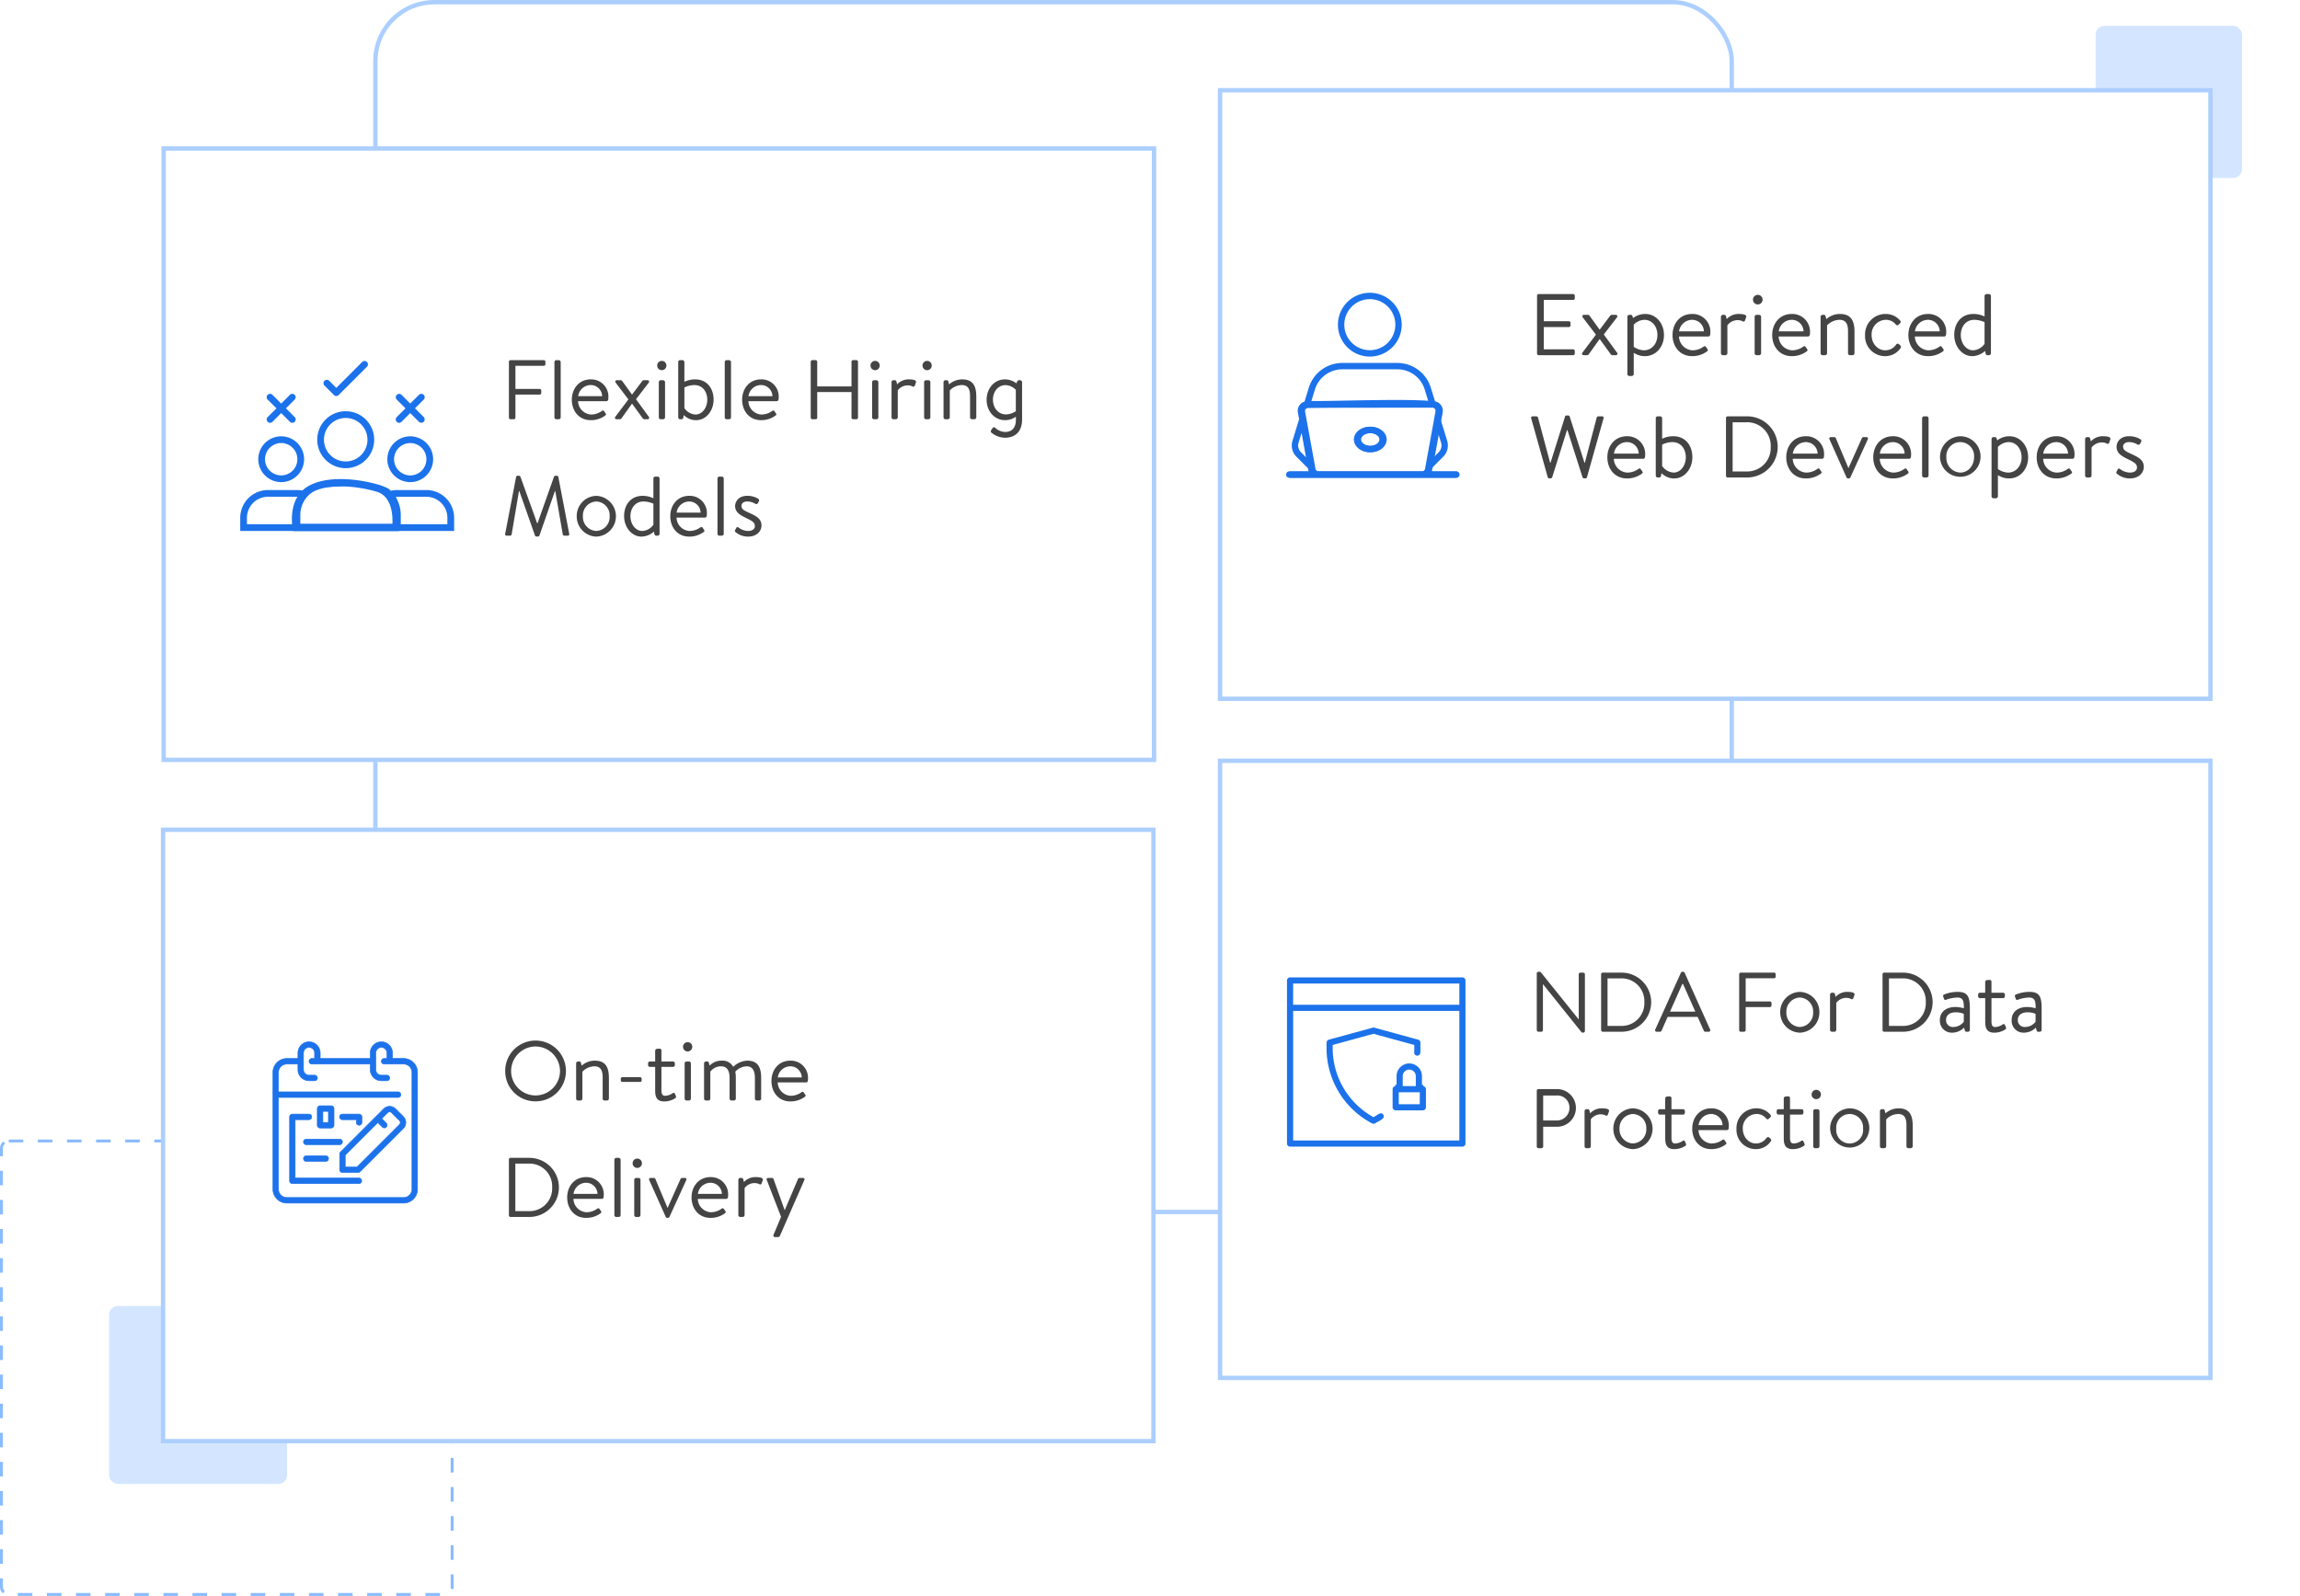 <?xml version="1.0" encoding="utf-8"?><svg xmlns="http://www.w3.org/2000/svg" xmlns:xlink="http://www.w3.org/1999/xlink" width="789.905" height="548.169" viewBox="0 0 789.905 548.169"><defs><filter id="a" x="25.247" y="254.252" width="401.641" height="271.5" filterUnits="userSpaceOnUse"><feOffset dy="3" input="SourceAlpha"/><feGaussianBlur stdDeviation="10" result="b"/><feFlood flood-opacity="0.02"/><feComposite operator="in" in2="b"/><feComposite in="SourceGraphic"/></filter><filter id="c" x="25.45" y="20.25" width="401.641" height="271.5" filterUnits="userSpaceOnUse"><feOffset dy="3" input="SourceAlpha"/><feGaussianBlur stdDeviation="10" result="d"/><feFlood flood-opacity="0.02"/><feComposite operator="in" in2="d"/><feComposite in="SourceGraphic"/></filter><filter id="e" x="388.264" y="230.56" width="401.641" height="273.472" filterUnits="userSpaceOnUse"><feOffset dy="3" input="SourceAlpha"/><feGaussianBlur stdDeviation="10" result="f"/><feFlood flood-opacity="0.02"/><feComposite operator="in" in2="f"/><feComposite in="SourceGraphic"/></filter><filter id="g" x="388.264" y="0.246" width="401.641" height="270.514" filterUnits="userSpaceOnUse"><feOffset dy="3" input="SourceAlpha"/><feGaussianBlur stdDeviation="10" result="h"/><feFlood flood-opacity="0.02"/><feComposite operator="in" in2="h"/><feComposite in="SourceGraphic"/></filter></defs><g transform="translate(0 391.408)"><rect width="61.127" height="61.127" rx="3" transform="translate(37.465 57.183)" fill="#d4e6ff"/><g fill="none" stroke="#8abbff" stroke-width="1" stroke-dasharray="5"><rect width="155.775" height="156.761" rx="3" stroke="none"/><rect x="0.5" y="0.5" width="154.775" height="155.761" rx="2.5" fill="none"/></g></g><g transform="translate(128.169)" fill="none" stroke="#accfff" stroke-width="1.5"><rect width="467.324" height="417.042" rx="21" stroke="none"/><rect x="0.75" y="0.75" width="465.824" height="415.542" rx="20.25" fill="none"/></g><rect width="50.282" height="52.254" rx="3" transform="translate(719.718 8.873)" fill="#d4e6ff"/><g transform="translate(56.197 281.972)"><g transform="matrix(1, 0, 0, 1, -56.2, -281.97)" filter="url(#a)"><rect width="340.141" height="210" transform="translate(56 282)" fill="#fff" stroke="#accfff" stroke-width="1.5"/></g><g transform="translate(0.155 -0.042)"><path d="M1.508-10.121A10.347,10.347,0,0,0,4.538-2.74,10.347,10.347,0,0,0,11.919.29a10.372,10.372,0,0,0,7.392-3.027,10.372,10.372,0,0,0,3.048-7.384,10.421,10.421,0,0,0-3.042-7.407,10.421,10.421,0,0,0-7.4-3.062,10.4,10.4,0,0,0-7.386,3.067,10.4,10.4,0,0,0-3.025,7.4Zm2.03,0a8.454,8.454,0,0,1,8.381-8.439,8.479,8.479,0,0,1,8.41,8.439,8.429,8.429,0,0,1-8.41,8.381,8.4,8.4,0,0,1-8.381-8.381ZM25.868-.638A.644.644,0,0,0,26.506,0h.87a.664.664,0,0,0,.638-.638V-9.889a5.861,5.861,0,0,1,4.118-1.856c1.972,0,2.842,1.189,2.842,3.741V-.638A.644.644,0,0,0,35.612,0h.87a.664.664,0,0,0,.638-.638V-7.714c0-3.451-.957-5.974-4.843-5.974a6.76,6.76,0,0,0-4.5,1.711l-.29-1.015a.462.462,0,0,0-.175-.313.462.462,0,0,0-.347-.093H26.5a.664.664,0,0,0-.638.638ZM41.76-6.38h6.061a.527.527,0,0,0,.386-.144.527.527,0,0,0,.165-.378v-.551a.533.533,0,0,0-.157-.393A.533.533,0,0,0,47.821-8H41.76a.533.533,0,0,0-.4.156.533.533,0,0,0-.156.4V-6.9a.527.527,0,0,0,.165.377.527.527,0,0,0,.386.143Zm11.252-5.162v8.149c0,2.088.522,3.712,3.074,3.712a6.931,6.931,0,0,0,3.77-1.073c.348-.232.406-.435.232-.87l-.261-.609c-.145-.319-.319-.58-.841-.261a4.7,4.7,0,0,1-2.639.87c-.754,0-1.189-.522-1.189-1.914v-8H59.1a.65.65,0,0,0,.466-.18.65.65,0,0,0,.2-.458v-.58a.633.633,0,0,0-.193-.467A.633.633,0,0,0,59.1-13.4H55.158v-3.77a.6.6,0,0,0-.165-.452.6.6,0,0,0-.444-.186l-.9.058a.686.686,0,0,0-.638.638V-13.4H51.243a.617.617,0,0,0-.477.169.617.617,0,0,0-.19.469v.58a.633.633,0,0,0,.2.463.633.633,0,0,0,.472.175Zm11.136-5.307a1.584,1.584,0,0,0,1.6-1.566,1.579,1.579,0,0,0-.454-1.153,1.579,1.579,0,0,0-1.146-.471,1.573,1.573,0,0,0-1.126.481,1.573,1.573,0,0,0-.44,1.143,1.578,1.578,0,0,0,1.566,1.566ZM63.133-.638A.644.644,0,0,0,63.771,0h.87a.664.664,0,0,0,.638-.638V-12.76a.686.686,0,0,0-.638-.638h-.87a.664.664,0,0,0-.638.638Zm6.67,0A.644.644,0,0,0,70.441,0h.87a.664.664,0,0,0,.638-.638V-9.889a4.512,4.512,0,0,1,3.6-1.856c2.175,0,3.016,1.479,3.016,4.031V-.638A.664.664,0,0,0,79.2,0h.87a.644.644,0,0,0,.638-.638V-7.714a13.063,13.063,0,0,0-.174-2.2,5.586,5.586,0,0,1,3.886-1.827c2.03,0,2.842,1.537,2.842,4.031V-.638A.644.644,0,0,0,87.9,0h.87a.644.644,0,0,0,.638-.638V-7.714c0-3.451-.928-5.974-4.814-5.974a7.508,7.508,0,0,0-4.785,2.117,4.112,4.112,0,0,0-3.944-2.117,5.507,5.507,0,0,0-4.147,1.711l-.29-1.015a.462.462,0,0,0-.177-.317A.462.462,0,0,0,70.9-13.4h-.464a.664.664,0,0,0-.638.638ZM92.945-6.7c0,3.828,2.436,7.018,6.5,7.018a8.233,8.233,0,0,0,4.9-1.537c.493-.377.377-.522.116-.928l-.348-.493c-.348-.522-.551-.406-1.015-.087a6.223,6.223,0,0,1-3.625,1.1,4.717,4.717,0,0,1-4.379-4.582h9.744a.626.626,0,0,0,.609-.58A7.64,7.64,0,0,0,105.5-7.6a5.889,5.889,0,0,0-1.711-4.358,5.889,5.889,0,0,0-4.35-1.732C95.381-13.688,92.945-10.469,92.945-6.7ZM95.12-7.917a4.385,4.385,0,0,1,4.321-3.828,3.919,3.919,0,0,1,3.915,3.828ZM2.784,39.449A.545.545,0,0,0,3.306,40H9.8a10.15,10.15,0,1,0,0-20.3H3.3a.545.545,0,0,0-.522.551ZM4.988,38V21.672H9.541a7.8,7.8,0,0,1,8.091,8.149A7.8,7.8,0,0,1,9.541,38Zm17.806-4.7c0,3.828,2.436,7.018,6.5,7.018a8.233,8.233,0,0,0,4.9-1.537c.493-.377.377-.522.116-.928l-.348-.493c-.348-.522-.551-.406-1.015-.087a6.223,6.223,0,0,1-3.625,1.1,4.717,4.717,0,0,1-4.379-4.582h9.744a.626.626,0,0,0,.609-.58,7.641,7.641,0,0,0,.058-.812,5.889,5.889,0,0,0-6.061-6.09c-4.063,0-6.5,3.222-6.5,6.991Zm2.175-1.218a4.385,4.385,0,0,1,4.321-3.828A3.919,3.919,0,0,1,33.2,32.082ZM39,39.361a.644.644,0,0,0,.638.638h.87a.664.664,0,0,0,.638-.638V20.338a.686.686,0,0,0-.638-.638h-.87a.664.664,0,0,0-.638.638Zm7.83-16.211a1.6,1.6,0,1,0-1.566-1.566,1.584,1.584,0,0,0,1.566,1.567ZM45.82,39.362a.644.644,0,0,0,.638.638h.87a.664.664,0,0,0,.638-.638V27.24a.686.686,0,0,0-.638-.638h-.87a.664.664,0,0,0-.638.638Zm10.817.609a.567.567,0,0,0,.551.348h.174a.539.539,0,0,0,.551-.348l5.771-12.615c.174-.406,0-.754-.522-.754h-.928a.557.557,0,0,0-.522.377L57.3,36.839h-.058L53.1,26.979a.593.593,0,0,0-.609-.377H51.475c-.493,0-.7.348-.493.754Zm8.874-6.67c0,3.828,2.436,7.018,6.5,7.018a8.233,8.233,0,0,0,4.9-1.537c.493-.377.377-.522.116-.928l-.348-.493c-.348-.522-.551-.406-1.015-.087a6.223,6.223,0,0,1-3.625,1.1,4.717,4.717,0,0,1-4.379-4.582H77.4a.626.626,0,0,0,.609-.58,7.64,7.64,0,0,0,.058-.812,5.889,5.889,0,0,0-6.061-6.09c-4.059,0-6.5,3.221-6.5,6.99Zm2.175-1.218a4.385,4.385,0,0,1,4.321-3.828,3.919,3.919,0,0,1,3.915,3.828Zm13.891,7.279a.644.644,0,0,0,.638.638h.87a.664.664,0,0,0,.638-.638v-9.28a4.233,4.233,0,0,1,3.625-1.711,3.372,3.372,0,0,1,1.45.377.508.508,0,0,0,.783-.319l.377-1.044c.319-.928-1.334-1.073-2.349-1.073a5.333,5.333,0,0,0-4.118,1.711l-.232-.957a.579.579,0,0,0-.58-.464h-.464a.664.664,0,0,0-.638.638Zm14.674.609L93.67,46.09c-.2.464.029.812.551.812h1.044a.717.717,0,0,0,.58-.406l8.381-19.14c.2-.435,0-.754-.522-.754h-1.073a.605.605,0,0,0-.58.377L97.527,37.622h-.058l-3.8-10.643a.605.605,0,0,0-.58-.377H91.872c-.522,0-.7.29-.522.725Z" transform="translate(115.648 96.071)" fill="#444"/><g transform="translate(31.648 75.916)"><rect width="49.893" height="43.922" transform="translate(0 4.99)" fill="none"/><path d="M122.5,50.614a4.78,4.78,0,0,0,4.775,4.775h40.11a4.78,4.78,0,0,0,4.775-4.775V10.5a4.78,4.78,0,0,0-4.775-4.775h-3.82V3.82a3.82,3.82,0,1,0-7.64,0V5.73h-17.19V3.82a3.82,3.82,0,1,0-7.64,0V5.73h-3.82A4.78,4.78,0,0,0,122.5,10.5ZM127.275,7.64h3.82V9.55a3.824,3.824,0,0,0,3.82,3.82h1.91a.955.955,0,1,0,0-1.91h-1.91A1.912,1.912,0,0,1,133,9.55V3.82a1.91,1.91,0,0,1,3.82,0V5.73h-.955a.955.955,0,1,0,0,1.91H155.92V9.55a3.824,3.824,0,0,0,3.82,3.82h1.91a.955.955,0,1,0,0-1.91h-1.91a1.912,1.912,0,0,1-1.91-1.91V3.82a1.91,1.91,0,1,1,3.82,0V5.73h-.95a.955.955,0,1,0,0,1.91h6.685a2.868,2.868,0,0,1,2.865,2.865v40.11a2.868,2.868,0,0,1-2.865,2.865h-40.11a2.868,2.868,0,0,1-2.865-2.865V19.1h41.065a.955.955,0,1,0,0-1.91H124.41V10.5a2.868,2.868,0,0,1,2.865-2.86Z" transform="translate(-116.77)" fill="#1c72eb" stroke="#1c72eb" stroke-width="0.2"/><path d="M126.344,52.5a.955.955,0,0,0,0,1.91,2.868,2.868,0,0,1,2.865,2.865v45.839a2.868,2.868,0,0,1-2.865,2.865H74.775a2.868,2.868,0,0,1-2.865-2.865V57.275a2.868,2.868,0,0,1,2.865-2.865.955.955,0,1,0,0-1.91A4.78,4.78,0,0,0,70,57.275v45.839a4.78,4.78,0,0,0,4.775,4.775h51.569a4.78,4.78,0,0,0,4.775-4.775V57.275a4.78,4.78,0,0,0-4.775-4.775Z" transform="translate(-70 -46.77)" fill="#fff" stroke="#fff" stroke-width="0.2"/><path d="M347.634,203.866l-14.856,14.856a.954.954,0,0,0-.28.675v5.4a.956.956,0,0,0,.955.955h5.4a.953.953,0,0,0,.675-.28l14.856-14.855a2.869,2.869,0,0,0,0-4.052l-2.7-2.7a2.869,2.869,0,0,0-4.052,0Zm5.4,5.4L338.46,223.844h-4.052v-4.052l11.2-11.2,1.548,1.549a.955.955,0,1,0,1.351-1.35l-1.548-1.549,2.026-2.026a.956.956,0,0,1,1.351,0l2.7,2.7a.956.956,0,0,1,0,1.352Z" transform="translate(-303.848 -180.869)" fill="#1c72eb" stroke="#1c72eb" stroke-width="0.2"/><path d="M333.105,229.41h4.813v.955a.955.955,0,1,0,1.91,0v-1.91a.956.956,0,0,0-.955-.955h-5.768a.955.955,0,0,0,0,1.91Z" transform="translate(-303.538 -202.67)" fill="#1c72eb" stroke="#1c72eb" stroke-width="0.2"/><path d="M198.8,249.465H176.91V229.41h4.737a.955.955,0,0,0,0-1.91h-5.692a.956.956,0,0,0-.955.955V250.42a.956.956,0,0,0,.955.955H198.8a.955.955,0,1,0,0-1.91Z" transform="translate(-163.54 -202.67)" fill="#1c72eb" stroke="#1c72eb" stroke-width="0.2"/><path d="M263.105,208.89h3.82a.956.956,0,0,0,.955-.955V202.2a.956.956,0,0,0-.955-.955h-3.82a.956.956,0,0,0-.955.955v5.73a.956.956,0,0,0,.955.96Zm.955-5.73h1.91v3.82h-1.91Z" transform="translate(-241.179 -179.285)" fill="#1c72eb" stroke="#1c72eb" stroke-width="0.2"/><path d="M232.12,307.2a.956.956,0,0,0-.955-.955H219.7a.955.955,0,1,0,0,1.91h11.46A.956.956,0,0,0,232.12,307.2Z" transform="translate(-202.515 -272.826)" fill="#1c72eb" stroke="#1c72eb" stroke-width="0.2"/><path d="M219.705,358.75a.955.955,0,0,0,0,1.91h6.685a.955.955,0,1,0,0-1.91Z" transform="translate(-202.515 -319.596)" fill="#1c72eb" stroke="#1c72eb" stroke-width="0.2"/></g></g></g><g transform="matrix(1, 0, 0, 1, 0, 0)" filter="url(#c)"><rect width="340.141" height="210" transform="translate(56.2 48)" fill="#fff" stroke="#accfff" stroke-width="1.5"/></g><g transform="translate(419.014 258.31)"><g transform="matrix(1, 0, 0, 1, -419.01, -258.31)" filter="url(#e)"><rect width="340.141" height="211.972" transform="translate(419.01 258.31)" fill="#fff" stroke="#accfff" stroke-width="1.5"/></g><path d="M2.784-.551A.57.57,0,0,0,3.335,0H4.35A.551.551,0,0,0,4.9-.551V-16.327h.03L18.067.058a.5.5,0,0,0,.464.232h.232a.545.545,0,0,0,.551-.522V-19.749a.57.57,0,0,0-.551-.551H17.748a.551.551,0,0,0-.551.551V-4.292h-.058L4.234-20.358a.5.5,0,0,0-.464-.232H3.335a.545.545,0,0,0-.551.522Zm22.1,0A.545.545,0,0,0,25.4,0h6.5A10.192,10.192,0,0,0,42.079-10.179,10.18,10.18,0,0,0,31.9-20.3H25.4a.545.545,0,0,0-.522.551ZM27.086-2V-18.328h4.553a7.8,7.8,0,0,1,5.834,2.3,7.8,7.8,0,0,1,2.257,5.85,7.8,7.8,0,0,1-2.245,5.87A7.8,7.8,0,0,1,31.639-2ZM43.964,0h1.16a.533.533,0,0,0,.493-.319L47.734-5.1h10.3L60.175-.319A.533.533,0,0,0,60.668,0h1.16A.512.512,0,0,0,62.3-.23a.512.512,0,0,0,.022-.524L53.563-20.271a.521.521,0,0,0-.493-.319h-.29a.521.521,0,0,0-.493.319L43.471-.754a.512.512,0,0,0,.022.524.512.512,0,0,0,.471.23Zm4.582-6.9,4.234-9.512h.232c1.421,3.161,2.813,6.351,4.234,9.512ZM72.3-.551A.551.551,0,0,0,72.848,0h1.131a.57.57,0,0,0,.551-.551V-8.468h8.323a.57.57,0,0,0,.551-.551V-9.86a.57.57,0,0,0-.551-.551H74.53v-7.946h9.744a.551.551,0,0,0,.551-.551v-.841a.551.551,0,0,0-.551-.551H72.848a.551.551,0,0,0-.551.551ZM86.391-6.728A6.937,6.937,0,0,0,93.119.319a6.937,6.937,0,0,0,6.728-7.047,6.9,6.9,0,0,0-6.728-6.96,6.9,6.9,0,0,0-6.728,6.96Zm2.117,0A4.8,4.8,0,0,1,89.769-10.2a4.8,4.8,0,0,1,3.35-1.548,4.772,4.772,0,0,1,3.339,1.551A4.772,4.772,0,0,1,97.7-6.728,4.815,4.815,0,0,1,96.476-3.22a4.815,4.815,0,0,1-3.358,1.592A4.838,4.838,0,0,1,89.75-3.217a4.838,4.838,0,0,1-1.242-3.511ZM103.5-.638a.644.644,0,0,0,.638.638h.87a.664.664,0,0,0,.638-.638v-9.28a4.233,4.233,0,0,1,3.625-1.711,3.372,3.372,0,0,1,1.45.377.508.508,0,0,0,.477.05.508.508,0,0,0,.306-.369l.377-1.044c.319-.928-1.334-1.073-2.349-1.073a5.333,5.333,0,0,0-4.118,1.711l-.232-.957a.579.579,0,0,0-.58-.464h-.464a.664.664,0,0,0-.638.638Zm18.038.087A.545.545,0,0,0,122.06,0h6.5a10.192,10.192,0,0,0,10.179-10.179A10.18,10.18,0,0,0,128.557-20.3h-6.5a.545.545,0,0,0-.522.551Zm2.2-1.45V-18.328H128.3a7.8,7.8,0,0,1,5.834,2.3,7.8,7.8,0,0,1,2.257,5.85,7.8,7.8,0,0,1-2.245,5.87A7.8,7.8,0,0,1,128.3-2ZM141.23-4.06a4.069,4.069,0,0,0,1.1,3.109,4.069,4.069,0,0,0,3.044,1.27,5.838,5.838,0,0,0,4.147-1.711l.261.9c.087.29.2.493.551.493h.551a.644.644,0,0,0,.638-.638V-8.062c0-3.944-.725-5.626-4.147-5.626a12.3,12.3,0,0,0-4.611.87c-.319.145-.522.319-.406.725l.29.783c.116.319.29.493.638.348a12.088,12.088,0,0,1,3.973-.783c1.914,0,2.233,1.218,2.2,3.683A11.517,11.517,0,0,0,146.6-8.5C143.144-8.5,141.23-6.612,141.23-4.06Zm2.117,0c0-1.711,1.392-2.61,3.248-2.61a6.865,6.865,0,0,1,2.842.522v2.726a4.659,4.659,0,0,1-3.683,1.8,2.321,2.321,0,0,1-1.741-.689A2.321,2.321,0,0,1,143.347-4.06ZM156.8-11.542v8.149c0,2.088.522,3.712,3.074,3.712a6.931,6.931,0,0,0,3.77-1.073c.348-.232.406-.435.232-.87l-.261-.609c-.145-.319-.319-.58-.841-.261a4.7,4.7,0,0,1-2.639.87c-.754,0-1.189-.522-1.189-1.914v-8h3.944a.65.65,0,0,0,.466-.18.65.65,0,0,0,.2-.458v-.58a.633.633,0,0,0-.2-.463.633.633,0,0,0-.472-.175h-3.944v-3.77a.6.6,0,0,0-.165-.452.6.6,0,0,0-.444-.186l-.9.058a.686.686,0,0,0-.638.638V-13.4H155.03a.617.617,0,0,0-.477.169.617.617,0,0,0-.19.469v.58a.633.633,0,0,0,.2.463.633.633,0,0,0,.472.175Zm9.08,7.482a4.069,4.069,0,0,0,1.1,3.109,4.069,4.069,0,0,0,3.044,1.27,5.838,5.838,0,0,0,4.147-1.711l.261.9c.087.29.2.493.551.493h.551a.644.644,0,0,0,.638-.638V-8.062c0-3.944-.725-5.626-4.147-5.626a12.3,12.3,0,0,0-4.611.87c-.319.145-.522.319-.406.725l.29.783c.116.319.29.493.638.348a12.088,12.088,0,0,1,3.973-.783c1.914,0,2.233,1.218,2.2,3.683a11.517,11.517,0,0,0-2.871-.435C167.794-8.5,165.88-6.612,165.88-4.06Zm2.117,0c0-1.711,1.392-2.61,3.248-2.61a6.865,6.865,0,0,1,2.842.522v2.726a4.659,4.659,0,0,1-3.683,1.8,2.321,2.321,0,0,1-1.739-.69A2.321,2.321,0,0,1,168-4.06ZM2.784,39.449A.551.551,0,0,0,3.335,40h1.1a.57.57,0,0,0,.551-.551V32.634H9.773A6.467,6.467,0,1,0,9.744,19.7H3.335a.551.551,0,0,0-.551.551Zm2.2-8.961V21.9H9.6a4.137,4.137,0,0,1,4.408,4.147A4.322,4.322,0,0,1,9.6,30.488ZM19.2,39.362a.644.644,0,0,0,.638.638h.87a.664.664,0,0,0,.638-.638v-9.28a4.233,4.233,0,0,1,3.625-1.711,3.372,3.372,0,0,1,1.45.377.508.508,0,0,0,.783-.319l.377-1.044c.319-.928-1.334-1.073-2.349-1.073a5.333,5.333,0,0,0-4.118,1.711l-.232-.957a.579.579,0,0,0-.58-.464h-.464a.664.664,0,0,0-.638.638Zm9.889-6.09a6.937,6.937,0,0,0,6.728,7.047,7.009,7.009,0,0,0,0-14.007,6.9,6.9,0,0,0-6.73,6.96Zm2.117,0a4.8,4.8,0,0,1,4.611-5.017A4.772,4.772,0,0,1,40.4,33.272a4.815,4.815,0,0,1-4.582,5.1,4.838,4.838,0,0,1-4.618-5.1ZM46.9,28.458v8.149c0,2.088.522,3.712,3.074,3.712a6.931,6.931,0,0,0,3.77-1.073c.348-.232.406-.435.232-.87l-.261-.609c-.145-.319-.319-.58-.841-.261a4.7,4.7,0,0,1-2.639.87c-.754,0-1.189-.522-1.189-1.914v-8h3.944a.65.65,0,0,0,.667-.638v-.58a.633.633,0,0,0-.667-.638H49.039v-3.77a.6.6,0,0,0-.609-.638l-.9.058a.686.686,0,0,0-.638.638V26.6H45.124a.617.617,0,0,0-.667.638v.58a.633.633,0,0,0,.667.638Zm9.28,4.843c0,3.828,2.436,7.018,6.5,7.018a8.233,8.233,0,0,0,4.9-1.537c.493-.377.377-.522.116-.928l-.348-.493c-.348-.522-.551-.406-1.015-.087a6.223,6.223,0,0,1-3.625,1.1,4.717,4.717,0,0,1-4.379-4.582h9.744a.626.626,0,0,0,.609-.58,7.638,7.638,0,0,0,.058-.812,5.889,5.889,0,0,0-6.061-6.09c-4.065,0-6.5,3.221-6.5,6.99Zm2.175-1.218a4.385,4.385,0,0,1,4.321-3.828,3.919,3.919,0,0,1,3.915,3.828ZM71.369,33.33a6.628,6.628,0,0,0,6.757,6.989,6.148,6.148,0,0,0,5.046-2.7c.232-.348.116-.638-.174-.928l-.174-.174c-.377-.377-.754-.493-1.131-.058a4.353,4.353,0,0,1-3.654,1.914c-2.494,0-4.5-2.233-4.5-5.075a4.819,4.819,0,0,1,4.582-5.046A4.167,4.167,0,0,1,81.49,29.7c.261.29.522.58.957.2l.464-.435a.641.641,0,0,0,.116-.957,6.237,6.237,0,0,0-4.872-2.2,6.777,6.777,0,0,0-6.786,7.022Zm16.24-4.872v8.149c0,2.088.522,3.712,3.074,3.712a6.931,6.931,0,0,0,3.77-1.073c.348-.232.406-.435.232-.87l-.261-.609c-.145-.319-.319-.58-.841-.261a4.7,4.7,0,0,1-2.639.87c-.754,0-1.189-.522-1.189-1.914v-8H93.7a.65.65,0,0,0,.667-.638v-.58A.633.633,0,0,0,93.7,26.6H89.755V22.83a.6.6,0,0,0-.609-.638l-.9.058a.686.686,0,0,0-.638.638V26.6H85.84a.617.617,0,0,0-.667.638v.58a.633.633,0,0,0,.667.638Zm11.136-5.307a1.6,1.6,0,1,0-1.566-1.566,1.584,1.584,0,0,0,1.566,1.566ZM97.73,39.362a.644.644,0,0,0,.638.638h.87a.664.664,0,0,0,.638-.638V27.24a.686.686,0,0,0-.638-.638h-.87a.664.664,0,0,0-.638.638Zm5.8-6.09a6.732,6.732,0,1,0,6.728-6.96,6.937,6.937,0,0,0-6.728,6.96Zm2.117,0a4.614,4.614,0,1,1,9.193,0,4.622,4.622,0,1,1-9.193,0Zm14.993,6.09a.644.644,0,0,0,.638.638h.87a.664.664,0,0,0,.638-.638V30.111a5.861,5.861,0,0,1,4.118-1.856c1.972,0,2.842,1.189,2.842,3.741v7.366a.644.644,0,0,0,.638.638h.87a.664.664,0,0,0,.638-.638V32.286c0-3.451-.957-5.974-4.843-5.974a6.76,6.76,0,0,0-4.5,1.711l-.29-1.015a.462.462,0,0,0-.522-.406h-.464a.664.664,0,0,0-.638.638Z" transform="translate(105.986 96.071)" fill="#444"/><g transform="translate(42.746 76.901)"><path d="M177.106,58.258H117.918a1.556,1.556,0,0,0-1.556,1.556v56.015a1.556,1.556,0,0,0,1.556,1.556h59.188a1.555,1.555,0,0,0,1.555-1.556V59.814a1.555,1.555,0,0,0-1.555-1.556Zm-1.552,3.111v6.29H119.473v-6.29Zm-56.078,52.905V70.77h56.078v43.5Zm30.867-8.65c1.121,1.9-1.525,2.781-2.779,3.583a1.715,1.715,0,0,1-1.989,0,29.7,29.7,0,0,1-15.629-25.954c.073-1.135-.42-3.208,1.145-3.581l15.067-4.126h0a1.55,1.55,0,0,1,.822,0l15.067,4.126a1.555,1.555,0,0,1,1.146,1.5c-.042.956.046,2.576-.035,3.5h0a1.556,1.556,0,1,1-3.108-.159c.048-.675.025-1.479.032-2.16l-13.514-3.7-13.507,3.7A26.61,26.61,0,0,0,146.568,106.2c1.148-.65,2.694-2.115,3.774-.575Zm13.37-9.986V92.679a4.857,4.857,0,1,0-9.714,0v2.958a1.537,1.537,0,0,0-1.364,1.516v6.222a1.555,1.555,0,0,0,1.556,1.555h9.335a1.554,1.554,0,0,0,1.555-1.555V97.154a1.537,1.537,0,0,0-1.367-1.517Zm-6.606-2.958a1.746,1.746,0,0,1,3.492,0V95.6h-3.492Zm4.858,9.141h-6.218V98.71h6.222Z" transform="translate(-136.622 -58.258)" fill="#1c72eb" stroke="#fff" stroke-width="1"/></g></g><g transform="translate(419.014 27.606)"><g transform="matrix(1, 0, 0, 1, -419.01, -27.61)" filter="url(#g)"><rect width="340.141" height="209.014" transform="translate(419.01 28)" fill="#fff" stroke="#accfff" stroke-width="1.5"/></g><g transform="translate(22.676 72.958)"><path d="M144.124,49.909A10.954,10.954,0,1,0,133.17,38.955,10.954,10.954,0,0,0,144.124,49.909Zm0-19.718a8.764,8.764,0,1,1-8.764,8.764,8.764,8.764,0,0,1,8.764-8.764Zm29.3,59.156H165.11a3.249,3.249,0,0,0,.136-.508l.1-.542,3.979-3.979a5.46,5.46,0,0,0,1.361-5.482l-2.275-7.395.422-2.32a3.282,3.282,0,0,0-2.282-3.732l-1.471-4.782A12.053,12.053,0,0,0,153.56,52.1H134.687a12.053,12.053,0,0,0-11.518,8.5L121.7,65.39a3.284,3.284,0,0,0-2.283,3.733l.422,2.32-2.275,7.393a5.461,5.461,0,0,0,1.361,5.483L122.9,88.3l.1.542a3.312,3.312,0,0,0,.137.508h-6.675a1.095,1.095,0,1,0,0,2.19h56.964a1.1,1.1,0,1,0,0-2.19Zm-4.836-9.867a3.273,3.273,0,0,1-.817,3.289L166.03,84.51l1.525-8.386Zm-33.9-25.189H153.56a9.81,9.81,0,0,1,9.424,6.959l1.23,4H124.033l1.229-4a9.813,9.813,0,0,1,9.425-6.959ZM119.657,79.479l1.033-3.355,1.524,8.385-1.74-1.74a3.273,3.273,0,0,1-.816-3.29Zm6.577,9.867a1.1,1.1,0,0,1-1.077-.9L122.039,71.3a.062.062,0,0,0,0-.009l-.466-2.561a1.094,1.094,0,0,1,1.023-1.289h43.055a1.094,1.094,0,0,1,1.026,1.289h0l-.465,2.559V71.3l-2.955,16.252v.011l-.16.88a1.094,1.094,0,0,1-1.077.9H126.24Zm17.89-15.337c-3.02,0-5.477,1.965-5.477,4.382s2.457,4.382,5.477,4.382,5.477-1.965,5.477-4.382-2.457-4.382-5.477-4.382Zm0,6.573c-1.781,0-3.286-1-3.286-2.19s1.5-2.19,3.286-2.19,3.286,1,3.286,2.19-1.5,2.191-3.286,2.191Z" transform="translate(-115.367 -28)" fill="#1c72eb"/><path d="M173.427,89.873H165.11s1.689-8.272,3.3-17.906l.422-2.32a3.282,3.282,0,0,0-2.282-3.732c-7.146-1.239-36.918-.047-42.464-.232s-4.671,3.966-4.671,3.966c2.477,13.56,2.3,14.735,3.487,19.176l.1.542a3.312,3.312,0,0,0,.137.508h-6.675a1.095,1.095,0,1,0,0,2.19h56.964a1.1,1.1,0,1,0,0-2.19Zm-47.194,0a1.1,1.1,0,0,1-1.077-.9l-3.118-17.149a.062.062,0,0,0,0-.009l-.466-2.561c-.023-.126-.1-1.29,1.559-1.167,4.5-.123,16.644-.123,42.468-.123h.051a1.094,1.094,0,0,1,1.026,1.289h0l-.465,2.559v.013l-2.955,16.252v.011l-.16.88a1.094,1.094,0,0,1-1.077.9h-35.78Zm17.89-15.337c-3.02,0-5.477,1.965-5.477,4.382S141.1,83.3,144.124,83.3s5.477-1.965,5.477-4.382-2.457-4.383-5.477-4.383Zm0,6.573c-1.781,0-3.286-1-3.286-2.19s1.5-2.19,3.286-2.19,3.286,1,3.286,2.19-1.5,2.19-3.285,2.19Z" transform="translate(-115.057 -28.526)" fill="#1c72eb"/></g><path d="M2.88,31.43a.57.57,0,0,0,.57.57H15.27a.57.57,0,0,0,.57-.57v-.87a.57.57,0,0,0-.57-.57H5.19V22.34H13.8a.57.57,0,0,0,.57-.57V20.9a.59.59,0,0,0-.57-.57H5.19V13.01H15.27a.57.57,0,0,0,.57-.57v-.87a.57.57,0,0,0-.57-.57H3.45a.57.57,0,0,0-.57.57ZM18.93,32h1.14a.729.729,0,0,0,.54-.27l3.75-5.25h.06L28.2,31.7a.76.76,0,0,0,.54.3h1.14a.528.528,0,0,0,.45-.9L25.8,24.89l4.5-5.85c.33-.45.12-.9-.45-.9H28.56a.681.681,0,0,0-.54.27l-3.6,4.8h-.06l-3.48-4.8a.638.638,0,0,0-.54-.27H19.05c-.57,0-.78.45-.45.9l4.5,5.91L18.48,31.1C18.15,31.52,18.33,32,18.93,32Zm17.16-.81a6.91,6.91,0,0,0,3.84,1.14c3.81,0,6.54-3.21,6.54-7.26,0-3.96-2.67-7.23-6.45-7.23a7,7,0,0,0-4.17,1.41l-.21-.66c-.15-.36-.24-.45-.57-.45h-.51a.687.687,0,0,0-.66.66V38.48a.666.666,0,0,0,.66.66h.87a.687.687,0,0,0,.66-.66Zm0-2.07V21.53a5.242,5.242,0,0,1,3.66-1.68c2.79,0,4.47,2.49,4.47,5.19,0,3.03-1.95,5.28-4.62,5.28a6.54,6.54,0,0,1-3.51-1.2Zm13.32-4.05c0,3.96,2.52,7.26,6.72,7.26a8.517,8.517,0,0,0,5.07-1.59c.51-.39.39-.54.12-.96l-.36-.51c-.36-.54-.57-.42-1.05-.09a6.438,6.438,0,0,1-3.75,1.14,4.879,4.879,0,0,1-4.53-4.74H61.71a.647.647,0,0,0,.63-.6,7.905,7.905,0,0,0,.06-.84,6.092,6.092,0,0,0-6.27-6.3C51.93,17.84,49.41,21.17,49.41,25.07Zm2.25-1.26a4.536,4.536,0,0,1,4.47-3.96,4.054,4.054,0,0,1,4.05,3.96Zm14.37,7.53a.666.666,0,0,0,.66.66h.9a.687.687,0,0,0,.66-.66v-9.6A4.379,4.379,0,0,1,72,19.97a3.488,3.488,0,0,1,1.5.39.525.525,0,0,0,.81-.33l.39-1.08c.33-.96-1.38-1.11-2.43-1.11a5.517,5.517,0,0,0-4.26,1.77l-.24-.99a.6.6,0,0,0-.6-.48h-.48a.687.687,0,0,0-.66.66ZM78.66,14.57a1.65,1.65,0,1,0-1.62-1.62A1.65,1.65,0,0,0,78.66,14.57ZM77.61,31.34a.666.666,0,0,0,.66.66h.9a.687.687,0,0,0,.66-.66V18.8a.71.71,0,0,0-.66-.66h-.9a.687.687,0,0,0-.66.66Zm6.03-6.27c0,3.96,2.52,7.26,6.72,7.26a8.517,8.517,0,0,0,5.07-1.59c.51-.39.39-.54.12-.96l-.36-.51c-.36-.54-.57-.42-1.05-.09a6.438,6.438,0,0,1-3.75,1.14,4.879,4.879,0,0,1-4.53-4.74H95.94a.647.647,0,0,0,.63-.6,7.9,7.9,0,0,0,.06-.84,6.092,6.092,0,0,0-6.27-6.3C86.16,17.84,83.64,21.17,83.64,25.07Zm2.25-1.26a4.536,4.536,0,0,1,4.47-3.96,4.054,4.054,0,0,1,4.05,3.96Zm14.37,7.53a.666.666,0,0,0,.66.66h.9a.687.687,0,0,0,.66-.66V21.77a6.064,6.064,0,0,1,4.26-1.92c2.04,0,2.94,1.23,2.94,3.87v7.62a.666.666,0,0,0,.66.66h.9a.687.687,0,0,0,.66-.66V24.02c0-3.57-.99-6.18-5.01-6.18a6.994,6.994,0,0,0-4.65,1.77l-.3-1.05a.478.478,0,0,0-.54-.42h-.48a.687.687,0,0,0-.66.66Zm15.27-6.24a6.856,6.856,0,0,0,6.99,7.23,6.361,6.361,0,0,0,5.22-2.79c.24-.36.12-.66-.18-.96l-.18-.18c-.39-.39-.78-.51-1.17-.06a4.5,4.5,0,0,1-3.78,1.98c-2.58,0-4.65-2.31-4.65-5.25a4.985,4.985,0,0,1,4.74-5.22,4.311,4.311,0,0,1,3.48,1.5c.27.3.54.6.99.21l.48-.45a.663.663,0,0,0,.12-.99,6.452,6.452,0,0,0-5.04-2.28,7.01,7.01,0,0,0-7.02,7.26Zm14.88-.03c0,3.96,2.52,7.26,6.72,7.26a8.517,8.517,0,0,0,5.07-1.59c.51-.39.39-.54.12-.96l-.36-.51c-.36-.54-.57-.42-1.05-.09a6.438,6.438,0,0,1-3.75,1.14,4.879,4.879,0,0,1-4.53-4.74h10.08a.647.647,0,0,0,.63-.6,7.9,7.9,0,0,0,.06-.84,6.092,6.092,0,0,0-6.27-6.3C132.93,17.84,130.41,21.17,130.41,25.07Zm2.25-1.26a4.536,4.536,0,0,1,4.47-3.96,4.054,4.054,0,0,1,4.05,3.96Zm13.5,1.23c0,3.96,2.7,7.29,6.21,7.29a6.681,6.681,0,0,0,4.38-1.8l.18.9c.12.33.3.57.6.57h.54a.692.692,0,0,0,.69-.66V11.66a.715.715,0,0,0-.69-.66h-.84a.687.687,0,0,0-.66.66v7.05a8.552,8.552,0,0,0-3.84-.87c-4.17,0-6.57,3.15-6.57,7.2Zm2.25.03c0-2.76,1.65-5.22,4.62-5.22a9.111,9.111,0,0,1,3.54.78V28.1a5.12,5.12,0,0,1-3.93,2.22C150.12,30.32,148.41,27.77,148.41,25.07ZM6.54,73.88a.576.576,0,0,0,.54.42h.48a.609.609,0,0,0,.51-.33l5.1-16.23h.15l5.19,16.23a.609.609,0,0,0,.51.33h.48a.576.576,0,0,0,.54-.42l5.67-20.16a.523.523,0,0,0-.54-.72H23.91a.616.616,0,0,0-.54.42L19.29,68.96h-.12l-5.1-15.93a.539.539,0,0,0-.51-.33h-.54a.51.51,0,0,0-.51.33L7.5,68.96H7.38L3.21,53.42A.616.616,0,0,0,2.67,53H1.41a.523.523,0,0,0-.54.72Zm20.49-6.81c0,3.96,2.52,7.26,6.72,7.26a8.517,8.517,0,0,0,5.07-1.59c.51-.39.39-.54.12-.96l-.36-.51c-.36-.54-.57-.42-1.05-.09a6.438,6.438,0,0,1-3.75,1.14,4.879,4.879,0,0,1-4.53-4.74H39.33a.647.647,0,0,0,.63-.6,7.9,7.9,0,0,0,.06-.84,6.092,6.092,0,0,0-6.27-6.3c-4.2,0-6.72,3.33-6.72,7.23Zm2.25-1.26a4.536,4.536,0,0,1,4.47-3.96,4.054,4.054,0,0,1,4.05,3.96Zm14.37,7.53a.666.666,0,0,0,.66.66h.54a.616.616,0,0,0,.6-.57l.18-.9a6.064,6.064,0,0,0,4.38,1.8c3.54,0,6.21-3.33,6.21-7.29,0-4.05-2.4-7.2-6.54-7.2a8.4,8.4,0,0,0-3.84.87V53.66a.71.71,0,0,0-.66-.66h-.9a.66.66,0,0,0-.63.66Zm2.19-3.3V62.72a8.144,8.144,0,0,1,3.51-.87c3.03,0,4.62,2.46,4.62,5.22,0,2.7-1.68,5.25-4.2,5.25a5.109,5.109,0,0,1-3.93-2.28Zm21.93,3.39a.564.564,0,0,0,.54.57h6.72a10.5,10.5,0,0,0,0-21H68.31a.564.564,0,0,0-.54.57Zm2.28-1.5V55.04h4.71a8.065,8.065,0,0,1,8.37,8.43,8.073,8.073,0,0,1-8.37,8.46Zm18.42-4.86c0,3.96,2.52,7.26,6.72,7.26a8.517,8.517,0,0,0,5.07-1.59c.51-.39.39-.54.12-.96l-.36-.51c-.36-.54-.57-.42-1.05-.09a6.438,6.438,0,0,1-3.75,1.14,4.879,4.879,0,0,1-4.53-4.74h10.08a.647.647,0,0,0,.63-.6,7.908,7.908,0,0,0,.06-.84,6.092,6.092,0,0,0-6.27-6.3c-4.2,0-6.72,3.33-6.72,7.23Zm2.25-1.26a4.536,4.536,0,0,1,4.47-3.96,4.054,4.054,0,0,1,4.05,3.96Zm18.45,8.16a.587.587,0,0,0,.57.36h.18a.558.558,0,0,0,.57-.36l5.97-13.05c.18-.42,0-.78-.54-.78h-.96a.576.576,0,0,0-.54.39l-4.56,10.2h-.06l-4.29-10.2a.613.613,0,0,0-.63-.39h-1.05c-.51,0-.72.36-.51.78Zm9.18-6.9c0,3.96,2.52,7.26,6.72,7.26a8.517,8.517,0,0,0,5.07-1.59c.51-.39.39-.54.12-.96l-.36-.51c-.36-.54-.57-.42-1.05-.09a6.438,6.438,0,0,1-3.75,1.14,4.879,4.879,0,0,1-4.53-4.74h10.08a.647.647,0,0,0,.63-.6,7.9,7.9,0,0,0,.06-.84,6.092,6.092,0,0,0-6.27-6.3c-4.2,0-6.72,3.33-6.72,7.23Zm2.25-1.26a4.536,4.536,0,0,1,4.47-3.96,4.054,4.054,0,0,1,4.05,3.96Zm14.52,7.53a.666.666,0,0,0,.66.66h.9a.687.687,0,0,0,.66-.66V53.66a.71.71,0,0,0-.66-.66h-.9a.687.687,0,0,0-.66.66Zm6.15-6.3a6.964,6.964,0,1,0,6.96-7.2,7.176,7.176,0,0,0-6.96,7.2Zm2.19,0a4.773,4.773,0,1,1,9.51,0c0,2.88-2.01,5.28-4.74,5.28a5,5,0,0,1-4.77-5.28Zm17.7,6.15A6.91,6.91,0,0,0,165,74.33c3.81,0,6.54-3.21,6.54-7.26,0-3.96-2.67-7.23-6.45-7.23a7,7,0,0,0-4.17,1.41l-.21-.66c-.15-.36-.24-.45-.57-.45h-.51a.687.687,0,0,0-.66.66V80.48a.666.666,0,0,0,.66.66h.87a.687.687,0,0,0,.66-.66Zm0-2.07V63.53a5.242,5.242,0,0,1,3.66-1.68c2.79,0,4.47,2.49,4.47,5.19,0,3.03-1.95,5.28-4.62,5.28a6.54,6.54,0,0,1-3.51-1.2Zm13.32-4.05c0,3.96,2.52,7.26,6.72,7.26a8.517,8.517,0,0,0,5.07-1.59c.51-.39.39-.54.12-.96l-.36-.51c-.36-.54-.57-.42-1.05-.09a6.438,6.438,0,0,1-3.75,1.14,4.879,4.879,0,0,1-4.53-4.74h10.08a.647.647,0,0,0,.63-.6,7.9,7.9,0,0,0,.06-.84,6.092,6.092,0,0,0-6.27-6.3c-4.2,0-6.72,3.33-6.72,7.23Zm2.25-1.26a4.536,4.536,0,0,1,4.47-3.96,4.054,4.054,0,0,1,4.05,3.96Zm14.37,7.53a.666.666,0,0,0,.66.66h.9a.687.687,0,0,0,.66-.66v-9.6a4.379,4.379,0,0,1,3.75-1.77,3.488,3.488,0,0,1,1.5.39.525.525,0,0,0,.81-.33l.39-1.08c.33-.96-1.38-1.11-2.43-1.11a5.517,5.517,0,0,0-4.26,1.77l-.24-.99a.6.6,0,0,0-.6-.48h-.48a.687.687,0,0,0-.66.66Zm15.45.99c2.82,0,4.71-1.77,4.71-3.96,0-2.52-2.07-3.42-4.47-4.53-1.68-.78-2.64-1.23-2.64-2.46,0-.66.51-1.53,2.04-1.53a5.463,5.463,0,0,1,2.85.81.675.675,0,0,0,.96-.24l.3-.57a.659.659,0,0,0-.15-.93,7.279,7.279,0,0,0-3.96-1.08c-3.21,0-4.29,2.19-4.29,3.63,0,2.37,2.1,3.36,3.93,4.26,2.01.99,3.09,1.53,3.09,2.85,0,1.08-.96,1.74-2.37,1.74a5.659,5.659,0,0,1-3.45-1.23c-.39-.27-.63-.15-.81.18l-.42.78a.489.489,0,0,0,.09.6,6.806,6.806,0,0,0,4.59,1.68Z" transform="translate(105.986 62.394)" fill="#444"/></g><g transform="translate(56.352 47.972)"><path d="M2.784-.551A.551.551,0,0,0,3.335,0H4.466a.57.57,0,0,0,.551-.551V-8.468H13.34a.57.57,0,0,0,.551-.551V-9.86a.57.57,0,0,0-.551-.551H5.017v-7.946h9.744a.551.551,0,0,0,.551-.551v-.841a.551.551,0,0,0-.551-.551H3.335a.551.551,0,0,0-.551.551ZM18.415-.638A.644.644,0,0,0,19.053,0h.87a.664.664,0,0,0,.638-.638V-19.662a.686.686,0,0,0-.638-.638h-.87a.664.664,0,0,0-.638.638ZM24.389-6.7c0,3.828,2.436,7.018,6.5,7.018a8.233,8.233,0,0,0,4.9-1.537c.493-.377.377-.522.116-.928l-.348-.493c-.348-.522-.551-.406-1.015-.087a6.223,6.223,0,0,1-3.625,1.1,4.717,4.717,0,0,1-4.379-4.582h9.744a.626.626,0,0,0,.609-.58,7.641,7.641,0,0,0,.058-.812,5.889,5.889,0,0,0-1.711-4.358,5.889,5.889,0,0,0-4.35-1.732C26.825-13.688,24.389-10.469,24.389-6.7Zm2.175-1.218a4.385,4.385,0,0,1,4.321-3.828A3.919,3.919,0,0,1,34.8-7.917ZM39.788,0h1.1a.7.7,0,0,0,.522-.261l3.625-5.075h.058L48.749-.29a.735.735,0,0,0,.522.29h1.1a.511.511,0,0,0,.534-.277.511.511,0,0,0-.1-.593l-4.379-6,4.35-5.655c.319-.435.116-.87-.435-.87H49.1a.658.658,0,0,0-.522.261L45.1-8.5h-.058l-3.364-4.64a.617.617,0,0,0-.522-.261H39.9c-.551,0-.754.435-.435.87l4.35,5.713L39.353-.87C39.034-.464,39.208,0,39.788,0ZM55.274-16.849a1.584,1.584,0,0,0,1.6-1.566,1.579,1.579,0,0,0-.454-1.153,1.579,1.579,0,0,0-1.146-.471,1.573,1.573,0,0,0-1.126.481,1.573,1.573,0,0,0-.44,1.143,1.578,1.578,0,0,0,1.566,1.566ZM54.259-.638A.644.644,0,0,0,54.9,0h.87a.664.664,0,0,0,.63-.638V-12.76a.686.686,0,0,0-.638-.638H54.9a.664.664,0,0,0-.638.638Zm6.67,0A.644.644,0,0,0,61.567,0h.522a.6.6,0,0,0,.58-.551l.174-.87A5.862,5.862,0,0,0,67.077.319c3.422,0,6-3.219,6-7.047,0-3.915-2.32-6.96-6.322-6.96a8.118,8.118,0,0,0-3.712.841v-6.815a.686.686,0,0,0-.638-.638h-.87a.638.638,0,0,0-.609.638Zm2.117-3.19V-10.9a7.872,7.872,0,0,1,3.393-.841c2.929,0,4.466,2.378,4.466,5.046,0,2.61-1.624,5.075-4.06,5.075a4.939,4.939,0,0,1-3.8-2.208ZM76.908-.638A.644.644,0,0,0,77.546,0h.87a.664.664,0,0,0,.638-.638V-19.662a.686.686,0,0,0-.638-.638h-.87a.664.664,0,0,0-.638.638ZM82.882-6.7c0,3.828,2.436,7.018,6.5,7.018a8.233,8.233,0,0,0,4.9-1.537c.493-.377.377-.522.116-.928L94.05-2.64c-.348-.522-.551-.406-1.015-.087a6.223,6.223,0,0,1-3.625,1.1,4.717,4.717,0,0,1-4.379-4.582h9.744a.626.626,0,0,0,.609-.58,7.64,7.64,0,0,0,.058-.812,5.889,5.889,0,0,0-1.711-4.358,5.889,5.889,0,0,0-4.35-1.732C85.318-13.688,82.882-10.469,82.882-6.7Zm2.175-1.218a4.385,4.385,0,0,1,4.321-3.828,3.919,3.919,0,0,1,3.915,3.828ZM106.43-.551a.57.57,0,0,0,.551.551h1.131a.551.551,0,0,0,.551-.551V-9.338h11.774V-.551a.551.551,0,0,0,.551.551h1.131a.57.57,0,0,0,.551-.551v-19.2a.57.57,0,0,0-.551-.551h-1.131a.551.551,0,0,0-.551.551v8.468H108.663v-8.468a.551.551,0,0,0-.551-.551h-1.131a.57.57,0,0,0-.551.551Zm22.1-16.3a1.584,1.584,0,0,0,1.6-1.566,1.579,1.579,0,0,0-.454-1.153,1.579,1.579,0,0,0-1.146-.471,1.573,1.573,0,0,0-1.126.481,1.573,1.573,0,0,0-.44,1.143,1.578,1.578,0,0,0,1.564,1.568ZM127.513-.638a.644.644,0,0,0,.638.638h.87a.664.664,0,0,0,.638-.638V-12.76a.686.686,0,0,0-.638-.638h-.87a.664.664,0,0,0-.638.638Zm6.67,0a.644.644,0,0,0,.638.638h.87a.664.664,0,0,0,.638-.638v-9.28a4.233,4.233,0,0,1,3.625-1.711,3.372,3.372,0,0,1,1.45.377.508.508,0,0,0,.477.05.508.508,0,0,0,.306-.369l.377-1.044c.319-.928-1.334-1.073-2.349-1.073a5.333,5.333,0,0,0-4.118,1.711l-.232-.957a.579.579,0,0,0-.58-.464h-.464a.664.664,0,0,0-.638.638Zm12.209-16.211a1.584,1.584,0,0,0,1.6-1.566,1.579,1.579,0,0,0-.454-1.153,1.579,1.579,0,0,0-1.146-.471,1.573,1.573,0,0,0-1.126.481,1.573,1.573,0,0,0-.44,1.143,1.578,1.578,0,0,0,1.566,1.566ZM145.377-.638a.644.644,0,0,0,.638.638h.87a.664.664,0,0,0,.638-.638V-12.76a.686.686,0,0,0-.638-.638h-.87a.664.664,0,0,0-.638.638Zm6.67,0a.644.644,0,0,0,.638.638h.87a.664.664,0,0,0,.638-.638V-9.889a5.861,5.861,0,0,1,4.118-1.856c1.972,0,2.842,1.189,2.842,3.741V-.638a.644.644,0,0,0,.638.638h.87a.664.664,0,0,0,.638-.638V-7.714c0-3.451-.957-5.974-4.843-5.974a6.76,6.76,0,0,0-4.5,1.711l-.29-1.015a.462.462,0,0,0-.175-.313.462.462,0,0,0-.347-.093h-.464a.664.664,0,0,0-.638.638Zm16.965-6.09c0-2.61,1.653-4.988,4.321-4.988a4.986,4.986,0,0,1,3.538,1.624v7.337a6.522,6.522,0,0,1-3.393,1.1C170.926-1.653,169.012-3.828,169.012-6.728Zm10.005-6.032a.691.691,0,0,0-.667-.638h-.406c-.348,0-.493.2-.638.464l-.2.609a6.624,6.624,0,0,0-4-1.363c-3.654,0-6.264,3.161-6.264,6.989,0,3.915,2.668,7.018,6.351,7.018A6.478,6.478,0,0,0,176.9-.87V.087c0,3.132-1.624,4.292-3.741,4.292A5.32,5.32,0,0,1,169.8,2.958c-.319-.29-.667-.29-.87.029l-.58.841a.638.638,0,0,0,.145.783,7.57,7.57,0,0,0,4.669,1.74c3.045,0,5.858-1.682,5.858-6.264ZM1.508,39.3c-.087.406.087.7.522.7H3.19a.564.564,0,0,0,.522-.406L6.235,24.659h.116l5.394,15.312a.589.589,0,0,0,.493.319h.522a.589.589,0,0,0,.493-.319l5.336-15.312H18.7l2.581,14.935a.6.6,0,0,0,.522.406h1.16c.435,0,.609-.29.522-.7L19.749,19.816a.557.557,0,0,0-.522-.406h-.464a.553.553,0,0,0-.493.319L12.615,35.708H12.47L6.728,19.729a.553.553,0,0,0-.493-.319H5.771a.557.557,0,0,0-.522.406Zm24.563-6.032A6.937,6.937,0,0,0,32.8,40.319a7.009,7.009,0,0,0,0-14.007,6.9,6.9,0,0,0-6.729,6.96Zm2.117,0A4.8,4.8,0,0,1,32.8,28.255a4.772,4.772,0,0,1,4.582,5.017,4.815,4.815,0,0,1-4.582,5.1,4.838,4.838,0,0,1-4.612-5.1Zm14.152,0c0,3.828,2.61,7.047,6,7.047a6.458,6.458,0,0,0,4.234-1.74l.174.87c.116.319.29.551.58.551h.522a.669.669,0,0,0,.667-.638V20.338a.691.691,0,0,0-.667-.638h-.812a.664.664,0,0,0-.638.638v6.815a8.267,8.267,0,0,0-3.712-.841c-4.028,0-6.348,3.045-6.348,6.96Zm2.175.029c0-2.668,1.6-5.046,4.466-5.046A8.807,8.807,0,0,1,52.4,29V36.23a4.95,4.95,0,0,1-3.8,2.146c-2.435,0-4.088-2.465-4.088-5.076Zm13.688,0c0,3.828,2.436,7.018,6.5,7.018a8.233,8.233,0,0,0,4.9-1.537c.493-.377.377-.522.116-.928l-.348-.493c-.348-.522-.551-.406-1.015-.087a6.223,6.223,0,0,1-3.625,1.1,4.717,4.717,0,0,1-4.379-4.582H70.1a.626.626,0,0,0,.609-.58,7.642,7.642,0,0,0,.058-.812,5.889,5.889,0,0,0-6.061-6.09c-4.063.006-6.5,3.225-6.5,6.994Zm2.175-1.218A4.385,4.385,0,0,1,64.7,28.255a3.919,3.919,0,0,1,3.915,3.828Zm14.036,7.279a.644.644,0,0,0,.638.638h.87a.664.664,0,0,0,.638-.638V20.338a.686.686,0,0,0-.638-.638h-.87a.664.664,0,0,0-.638.638Zm10.556.957c2.726,0,4.553-1.711,4.553-3.828,0-2.436-2-3.306-4.321-4.379-1.624-.754-2.552-1.189-2.552-2.378,0-.638.493-1.479,1.972-1.479a5.281,5.281,0,0,1,2.755.783A.653.653,0,0,0,88.3,28.8l.29-.551a.637.637,0,0,0-.145-.9,7.037,7.037,0,0,0-3.828-1.044c-3.1,0-4.147,2.117-4.147,3.509,0,2.291,2.03,3.248,3.8,4.118,1.943.957,2.987,1.479,2.987,2.755,0,1.044-.928,1.682-2.291,1.682a5.471,5.471,0,0,1-3.335-1.189c-.377-.261-.609-.145-.783.174l-.406.754a.473.473,0,0,0,.087.58,6.579,6.579,0,0,0,4.436,1.629Z" transform="translate(115.648 96.028)" fill="#444"/><g transform="translate(24.648 75.028)"><path d="M290.78,217.56A10.78,10.78,0,1,0,280,206.78a10.78,10.78,0,0,0,10.78,10.78Zm0-17.248a6.468,6.468,0,1,1-6.468,6.468A6.468,6.468,0,0,1,290.78,200.312Z" transform="translate(-253.049 -178.752)" fill="#1c72eb" stroke="#fff" stroke-width="2"/><path d="M157.419,269.727a8.864,8.864,0,1,0-8.864-8.864,8.864,8.864,0,0,0,8.864,8.864Zm0-13.415a4.552,4.552,0,1,1-4.552,4.552,4.552,4.552,0,0,1,4.552-4.552Z" transform="translate(-141.847 -226.128)" fill="#1c72eb" stroke="#fff" stroke-width="2"/><path d="M169.916,353.367H159.854a10.607,10.607,0,0,0-1.813.17c-2.2-2.067-8.672-2.752-21.783-2.752-3.423,0-6.532.574-8.848,2.752a10.6,10.6,0,0,0-1.813-.17h-10.06A10.552,10.552,0,0,0,105,363.908v5.51h75.461v-5.51a10.552,10.552,0,0,0-10.541-10.541Zm-60.608,11.738v-1.2a6.235,6.235,0,0,1,6.229-6.228h9.506c-.723,1.612-1.72,3.392-1.72,5.27V365.1Zm42.163,0H127.635V362.95a8.634,8.634,0,0,1,8.624-8.624l12.775-.788c4.755,0,8.786,4.657,8.786,9.412v2.156Zm24.674,0H162.131V362.95A12.842,12.842,0,0,0,161,357.68h8.919a6.236,6.236,0,0,1,6.229,6.229Z" transform="translate(-104.496 -309.048)" fill="#1c72eb" stroke="#fff" stroke-width="2"/><path d="M436.34,260.865A8.864,8.864,0,1,0,445.2,252a8.864,8.864,0,0,0-8.86,8.865Zm13.415,0a4.552,4.552,0,1,1-4.552-4.552A4.552,4.552,0,0,1,449.755,260.865Z" transform="translate(-385.312 -226.128)" fill="#1c72eb" stroke="#fff" stroke-width="2"/><path d="M466.437,157.89a2.156,2.156,0,0,0-3.049,0l-2.287,2.287-2.287-2.287a2.156,2.156,0,0,0-3.049,3.049l2.287,2.287-2.287,2.287a2.156,2.156,0,1,0,3.049,3.049l2.287-2.287,2.287,2.287a2.156,2.156,0,0,0,3.049-3.049l-2.287-2.287,2.287-2.287a2.156,2.156,0,0,0,0-3.049Z" transform="translate(-401.21 -145.977)" fill="#1c72eb" stroke="#fff" stroke-width="2"/><path d="M178.66,157.89a2.156,2.156,0,0,0-3.049,0l-2.287,2.287-2.287-2.287a2.156,2.156,0,1,0-3.049,3.049l2.287,2.287-2.287,2.287a2.156,2.156,0,1,0,3.049,3.049l2.287-2.287,2.287,2.287a2.156,2.156,0,1,0,3.049-3.049l-2.287-2.287,2.287-2.287A2.156,2.156,0,0,0,178.66,157.89Z" transform="translate(-157.752 -145.977)" fill="#1c72eb" stroke="#fff" stroke-width="2"/><path d="M299.389,98.014a2.148,2.148,0,0,0,1.524-.632l9.7-9.7a2.156,2.156,0,1,0-3.049-3.049l-8.178,8.178-1.71-1.71a2.156,2.156,0,1,0-3.049,3.049l3.234,3.234a2.148,2.148,0,0,0,1.524.632Z" transform="translate(-264.892 -84)" fill="#1c72eb" stroke="#fff" stroke-width="2"/><path d="M3240-3603.22h34.225s1.549-11.268-6.338-13.521-18.4-2.993-23.944.951S3240-3603.22,3240-3603.22Z" transform="translate(-3219.293 3661.388)" fill="none" stroke="#1c72eb" stroke-width="2.5"/></g></g></svg>